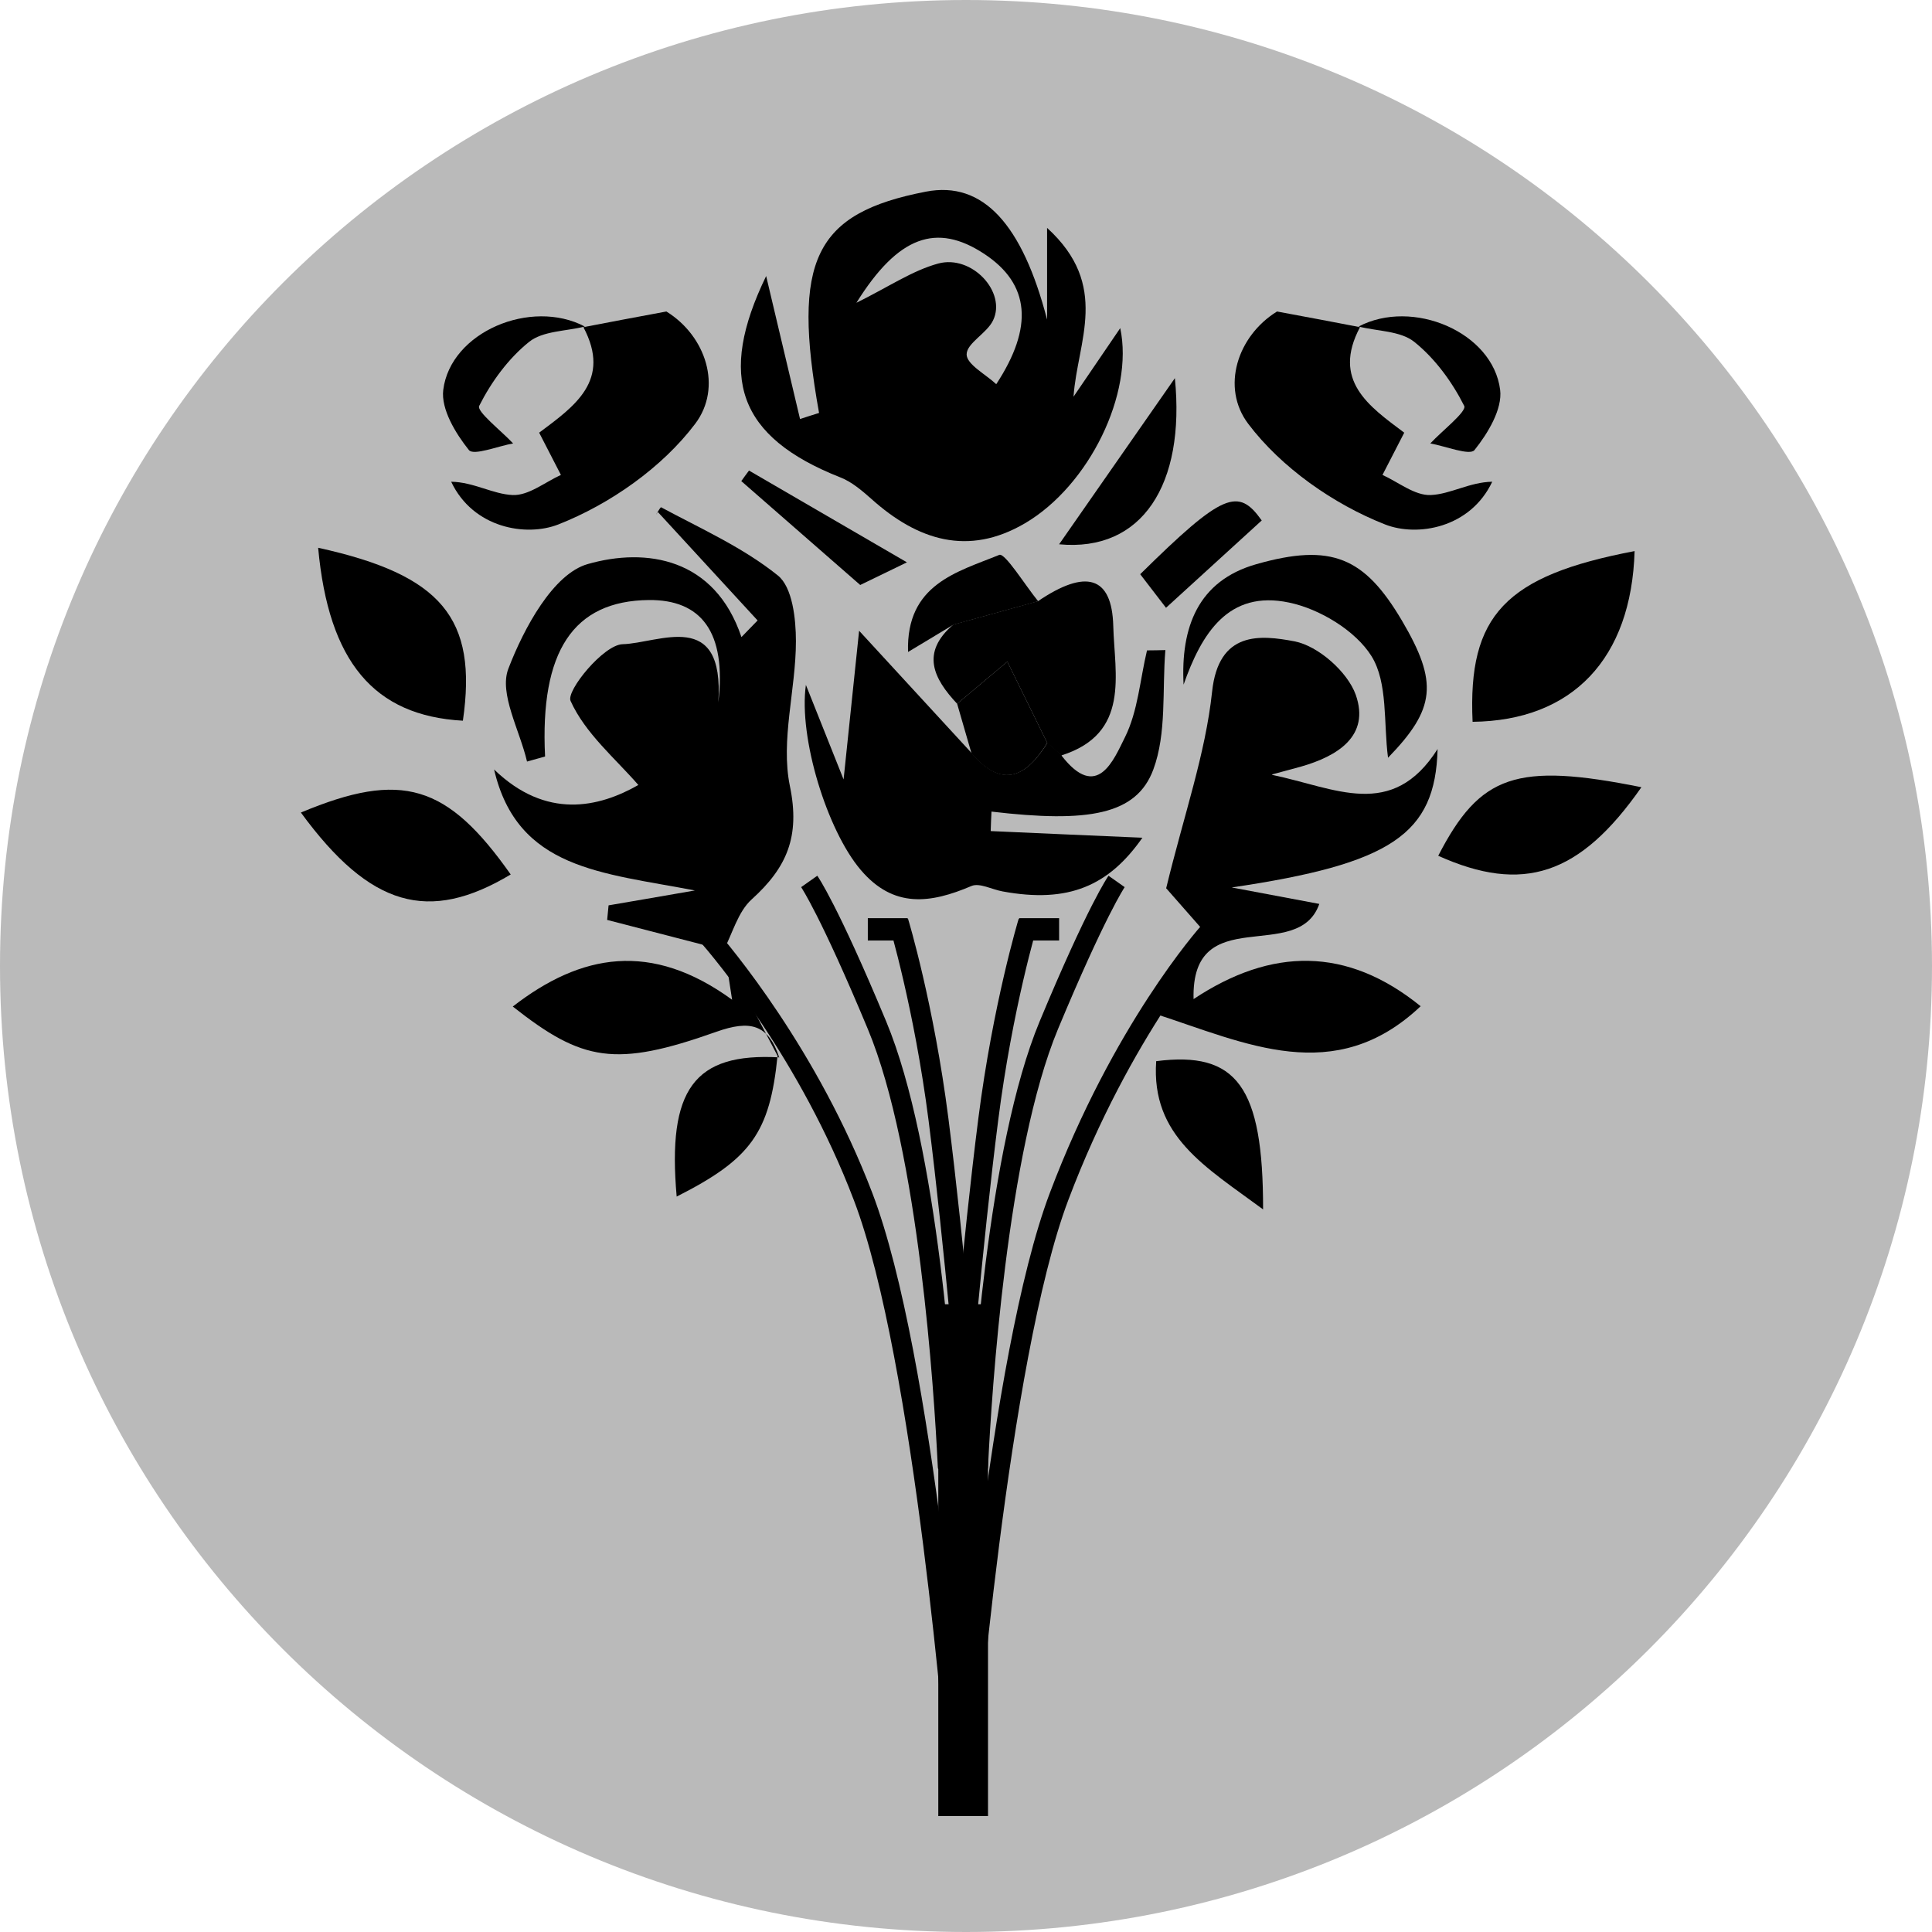 <svg width="122" height="122" viewBox="0 0 122 122" fill="none" xmlns="http://www.w3.org/2000/svg">
<path d="M122 61C122 94.7 94.7 122 61 122C27.3 122 0 94.7 0 61C0 27.3 27.3 0 61 0C94.7 0 122 27.3 122 61Z" fill="#BABABA"/>
<path d="M49.1 66.67L49.21 66.78C48.51 64.68 47.38 64.39 45.22 65.16C38.85 67.42 36.78 67.03 32.38 63.56C36.7 60.21 41.13 59.42 46.23 63.13C46.01 61.69 45.88 60.85 45.75 60.02L45.66 60.1" fill="black"/>
<path d="M51.72 26.07C49.99 16.42 51.43 13.46 58.48 12.1C62.08 11.41 64.56 14.17 66.12 20.18V14.39C70.13 18.04 68.03 21.55 67.79 25.05C68.75 23.64 69.71 22.23 70.74 20.72C71.61 24.83 68.79 30.65 64.73 33.04C61.14 35.15 57.94 34.12 55.03 31.51C54.43 30.98 53.78 30.42 53.05 30.14C46.6 27.59 45.29 23.81 48.38 17.43C49.04 20.22 49.78 23.34 50.52 26.46C50.92 26.33 51.31 26.2 51.71 26.08L51.72 26.07ZM54.08 19.12C56.11 18.12 57.6 17.09 59.25 16.64C61.38 16.07 63.57 18.45 62.71 20.23C62.32 21.05 61.04 21.67 61.04 22.38C61.04 23.01 62.25 23.64 62.91 24.26C65.27 20.66 65.05 17.94 62.15 16.03C59.14 14.05 56.72 14.89 54.08 19.12Z" fill="black"/>
<path d="M45.75 60.01C43.28 59.37 40.81 58.73 38.34 58.09L38.43 57.17C39.89 56.92 41.36 56.67 43.88 56.23C38.02 55.1 32.67 54.91 31.2 48.59C34.49 51.77 37.82 50.99 40.31 49.57C38.87 47.91 36.95 46.31 36.03 44.26C35.74 43.62 38.11 40.72 39.31 40.68C41.62 40.62 45.76 38.37 45.36 44.36C45.89 39.88 44.26 37.86 40.97 37.89C36.2 37.94 34.09 41.13 34.42 47.77C34.04 47.88 33.66 47.98 33.28 48.09C32.82 46.11 31.5 43.8 32.1 42.23C33.08 39.67 34.93 36.24 37.11 35.62C40.81 34.56 45.14 35.23 46.82 40.23L47.84 39.18C45.85 37.01 43.85 34.84 41.54 32.33C41.21 32.84 41.71 32.01 41.74 32.03C44.25 33.38 46.92 34.57 49.12 36.34C50.04 37.08 50.26 39.07 50.26 40.49C50.26 43.55 49.28 46.74 49.88 49.64C50.54 52.84 49.68 54.79 47.47 56.79C46.59 57.58 46.25 58.97 45.66 60.08L45.75 60.01Z" fill="black"/>
<path d="M80.33 48.93C84.33 49.76 87.9 51.83 90.78 47.3C90.64 52.68 87.86 54.55 77.78 56.04C80.3 56.51 81.78 56.79 83.31 57.08C81.96 60.93 75.21 56.86 75.37 63.09C80.29 59.82 85.06 59.77 89.71 63.54C84.27 68.68 78.66 65.87 72.92 64.01C73.87 62.29 74.84 60.54 75.89 58.65C74.87 57.49 73.9 56.39 73.64 56.09C74.76 51.47 76.12 47.62 76.54 43.68C76.95 39.82 79.59 40.09 81.75 40.5C83.24 40.79 85.09 42.42 85.61 43.87C86.53 46.48 84.46 47.75 82.15 48.41C81.76 48.52 81.37 48.62 80.34 48.9L80.33 48.93Z" fill="black"/>
<path d="M67.03 47.71C69.29 50.63 70.33 47.97 71.04 46.55C71.86 44.9 71.99 42.91 72.43 41.07C72.82 41.07 73.2 41.06 73.59 41.05C73.38 43.58 73.68 46.3 72.83 48.59C71.77 51.46 68.72 51.97 62.61 51.25C62.59 51.66 62.57 52.07 62.56 52.48C65.92 52.63 69.29 52.78 72.14 52.9C70.02 55.93 67.48 57.06 63.31 56.29C62.64 56.17 61.85 55.73 61.34 55.95C58.76 57.05 56.43 57.38 54.35 54.93C52.23 52.44 50.42 46.58 50.89 43.25C51.56 44.94 52.25 46.67 53.27 49.22C53.68 45.3 53.97 42.47 54.25 39.83C56.86 42.67 59.12 45.12 61.37 47.57C63.31 49.84 64.82 49.04 66.15 46.89C66.45 47.16 66.75 47.42 67.05 47.69L67.03 47.71Z" fill="black"/>
<path d="M88.68 27.31C88.22 28.2 87.76 29.09 87.3 29.99C88.31 30.45 89.34 31.3 90.34 31.26C91.59 31.21 92.81 30.44 94.23 30.42C92.84 33.36 89.49 33.91 87.47 33.12C84.21 31.84 80.91 29.53 78.82 26.76C77.09 24.47 78.13 21.22 80.64 19.67C82.69 20.05 84.28 20.35 85.88 20.66C84.09 24.03 86.44 25.65 88.67 27.32L88.68 27.31Z" fill="black"/>
<path d="M92.99 45.58C92.68 38.86 95.06 36.35 103.22 34.8C103.02 41.59 99.3 45.51 92.99 45.58Z" fill="black"/>
<path d="M67.03 47.71C66.73 47.44 66.43 47.18 66.13 46.91C65.29 45.2 64.45 43.49 63.61 41.78C62.55 42.67 61.49 43.56 60.44 44.44C58.94 42.84 58.13 41.21 60.2 39.44C61.98 38.95 63.77 38.46 65.55 37.96C68.56 35.92 70.22 36.36 70.3 39.54C70.38 42.58 71.39 46.32 67.03 47.7V47.71Z" fill="black"/>
<path d="M20.09 34.59C27.88 36.3 30.17 39.03 29.23 45.51C23.61 45.2 20.75 41.79 20.09 34.59Z" fill="black"/>
<path d="M19 51.31C25.37 48.64 28.24 49.53 32.25 55.22C27.07 58.32 23.37 57.28 19 51.31Z" fill="black"/>
<path d="M74.74 43.24C74.55 39.61 75.65 36.68 79.32 35.63C84.09 34.27 86.17 35.19 88.54 39.21C90.82 43.09 90.66 44.75 87.65 47.85C87.36 45.65 87.65 43.12 86.61 41.44C85.6 39.82 83.33 38.45 81.4 38.05C77.56 37.24 75.87 40.01 74.73 43.26L74.74 43.24Z" fill="black"/>
<path d="M103.65 49.71C99.76 55.29 96.16 56.44 90.82 54.04C93.46 48.92 95.74 48.12 103.65 49.71Z" fill="black"/>
<path d="M79.76 76.37C76.12 73.68 72.68 71.75 73.01 67.01C78.09 66.36 79.77 68.6 79.76 76.37Z" fill="black"/>
<path d="M49.1 66.67C48.61 71.53 47.42 73.19 42.73 75.56C42.13 68.78 43.83 66.47 49.21 66.77L49.1 66.67Z" fill="black"/>
<path d="M74.19 23.88C74.86 30.6 72.12 34.87 66.88 34.37C69.42 30.73 72.04 26.97 74.19 23.88Z" fill="black"/>
<path d="M60.44 44.44C61.5 43.55 62.56 42.66 63.61 41.78C64.45 43.49 65.29 45.2 66.13 46.91C64.81 49.05 63.3 49.85 61.35 47.58C61.05 46.53 60.74 45.49 60.44 44.44Z" fill="black"/>
<path d="M65.55 37.97C63.76 38.47 61.98 38.96 60.2 39.45C59.32 39.98 58.43 40.51 57.34 41.17C57.21 36.88 60.46 36.12 63.1 35.04C63.46 34.89 64.72 36.94 65.56 37.97H65.55Z" fill="black"/>
<path d="M90.32 28C91.08 27.19 92.64 25.98 92.46 25.63C91.7 24.12 90.62 22.64 89.31 21.59C88.44 20.89 86.98 20.92 85.79 20.62C89.19 18.83 94.27 20.96 94.73 24.62C94.88 25.83 93.96 27.36 93.11 28.42C92.81 28.79 91.28 28.17 90.31 28H90.32Z" fill="black"/>
<path d="M34.04 27.31C34.5 28.2 34.96 29.09 35.42 29.99C34.41 30.45 33.38 31.3 32.38 31.26C31.13 31.21 29.91 30.44 28.49 30.42C29.88 33.36 33.23 33.91 35.25 33.12C38.51 31.84 41.81 29.53 43.9 26.76C45.63 24.47 44.59 21.22 42.08 19.67C40.03 20.05 38.44 20.35 36.84 20.66C38.63 24.03 36.28 25.65 34.05 27.32L34.04 27.31Z" fill="black"/>
<path d="M32.4 28C31.64 27.19 30.08 25.98 30.26 25.63C31.02 24.12 32.1 22.64 33.41 21.59C34.28 20.89 35.74 20.92 36.93 20.62C33.53 18.83 28.45 20.96 27.99 24.62C27.84 25.83 28.76 27.36 29.61 28.42C29.91 28.79 31.44 28.17 32.41 28H32.4Z" fill="black"/>
<path d="M79.68 32.86C77.68 34.69 75.77 36.43 73.63 38.38C73.29 37.94 72.64 37.09 72 36.26C77.25 31.08 78.2 30.79 79.67 32.86H79.68Z" fill="black"/>
<path d="M47.29 29.71C50.62 31.64 53.95 33.58 57.27 35.51C56.45 35.91 55.17 36.53 54.32 36.94C51.63 34.59 49.22 32.49 46.81 30.38C46.97 30.16 47.13 29.93 47.3 29.71H47.29Z" fill="black"/>
<path d="M62.39 82.36H59.25V114.68H62.39V82.36Z" fill="black"/>
<path d="M61.58 112.03L60.33 111.93C60.41 110.86 62.41 85.61 66.29 75.34C70.3 64.72 75.67 58.65 75.9 58.4L76.83 59.23C76.78 59.29 71.38 65.39 67.46 75.78C63.64 85.88 61.59 111.77 61.57 112.03H61.58Z" fill="black"/>
<path d="M59.81 112.03C59.79 111.77 57.77 85.87 53.92 75.79C50.55 66.94 45.16 60.55 44.12 59.36L43.97 59.12L44.56 58.92L45.04 58.52C46.13 59.76 51.64 66.3 55.09 75.35C59 85.61 60.97 110.87 61.05 111.94L59.8 112.04L59.81 112.03Z" fill="black"/>
<path d="M59.25 92.78C59.22 92.69 59.22 92.68 59.21 92.44C58.99 87.95 58.03 72.72 54.8 64.98C51.82 57.83 50.6 56.04 50.59 56.02L51.61 55.3C51.66 55.37 52.9 57.15 55.96 64.5C59.26 72.43 60.24 87.85 60.46 92.38V92.53L59.87 92.57L59.25 92.78Z" fill="black"/>
<path d="M62.35 92.78L61.76 92.58L61.14 92.53V92.38C61.37 87.84 62.35 72.43 65.65 64.5C68.71 57.15 69.95 55.37 70 55.3L71.02 56.02C71.02 56.02 69.79 57.83 66.81 64.98C63.59 72.72 62.62 87.96 62.4 92.44C62.39 92.68 62.39 92.69 62.36 92.78H62.35Z" fill="black"/>
<path d="M60.54 89.4C60.54 89.29 59.63 78.59 58.64 70.78C57.73 63.67 56.15 58.43 56.14 58.38L57.34 58.02C57.36 58.07 58.97 63.42 59.89 70.63C60.89 78.47 61.79 89.2 61.8 89.31L60.55 89.41L60.54 89.4Z" fill="black"/>
<path d="M61.12 89.4L59.87 89.3C59.87 89.19 60.78 78.46 61.78 70.62C62.7 63.41 64.31 58.06 64.33 58.01L65.53 58.37C65.51 58.42 63.93 63.68 63.03 70.77C62.03 78.59 61.14 89.29 61.13 89.39L61.12 89.4Z" fill="black"/>
<path d="M66.88 57.98H64.36V59.39H66.88V57.98Z" fill="black"/>
<path d="M57.32 57.98H54.8V59.39H57.32V57.98Z" fill="black"/>
</svg>
